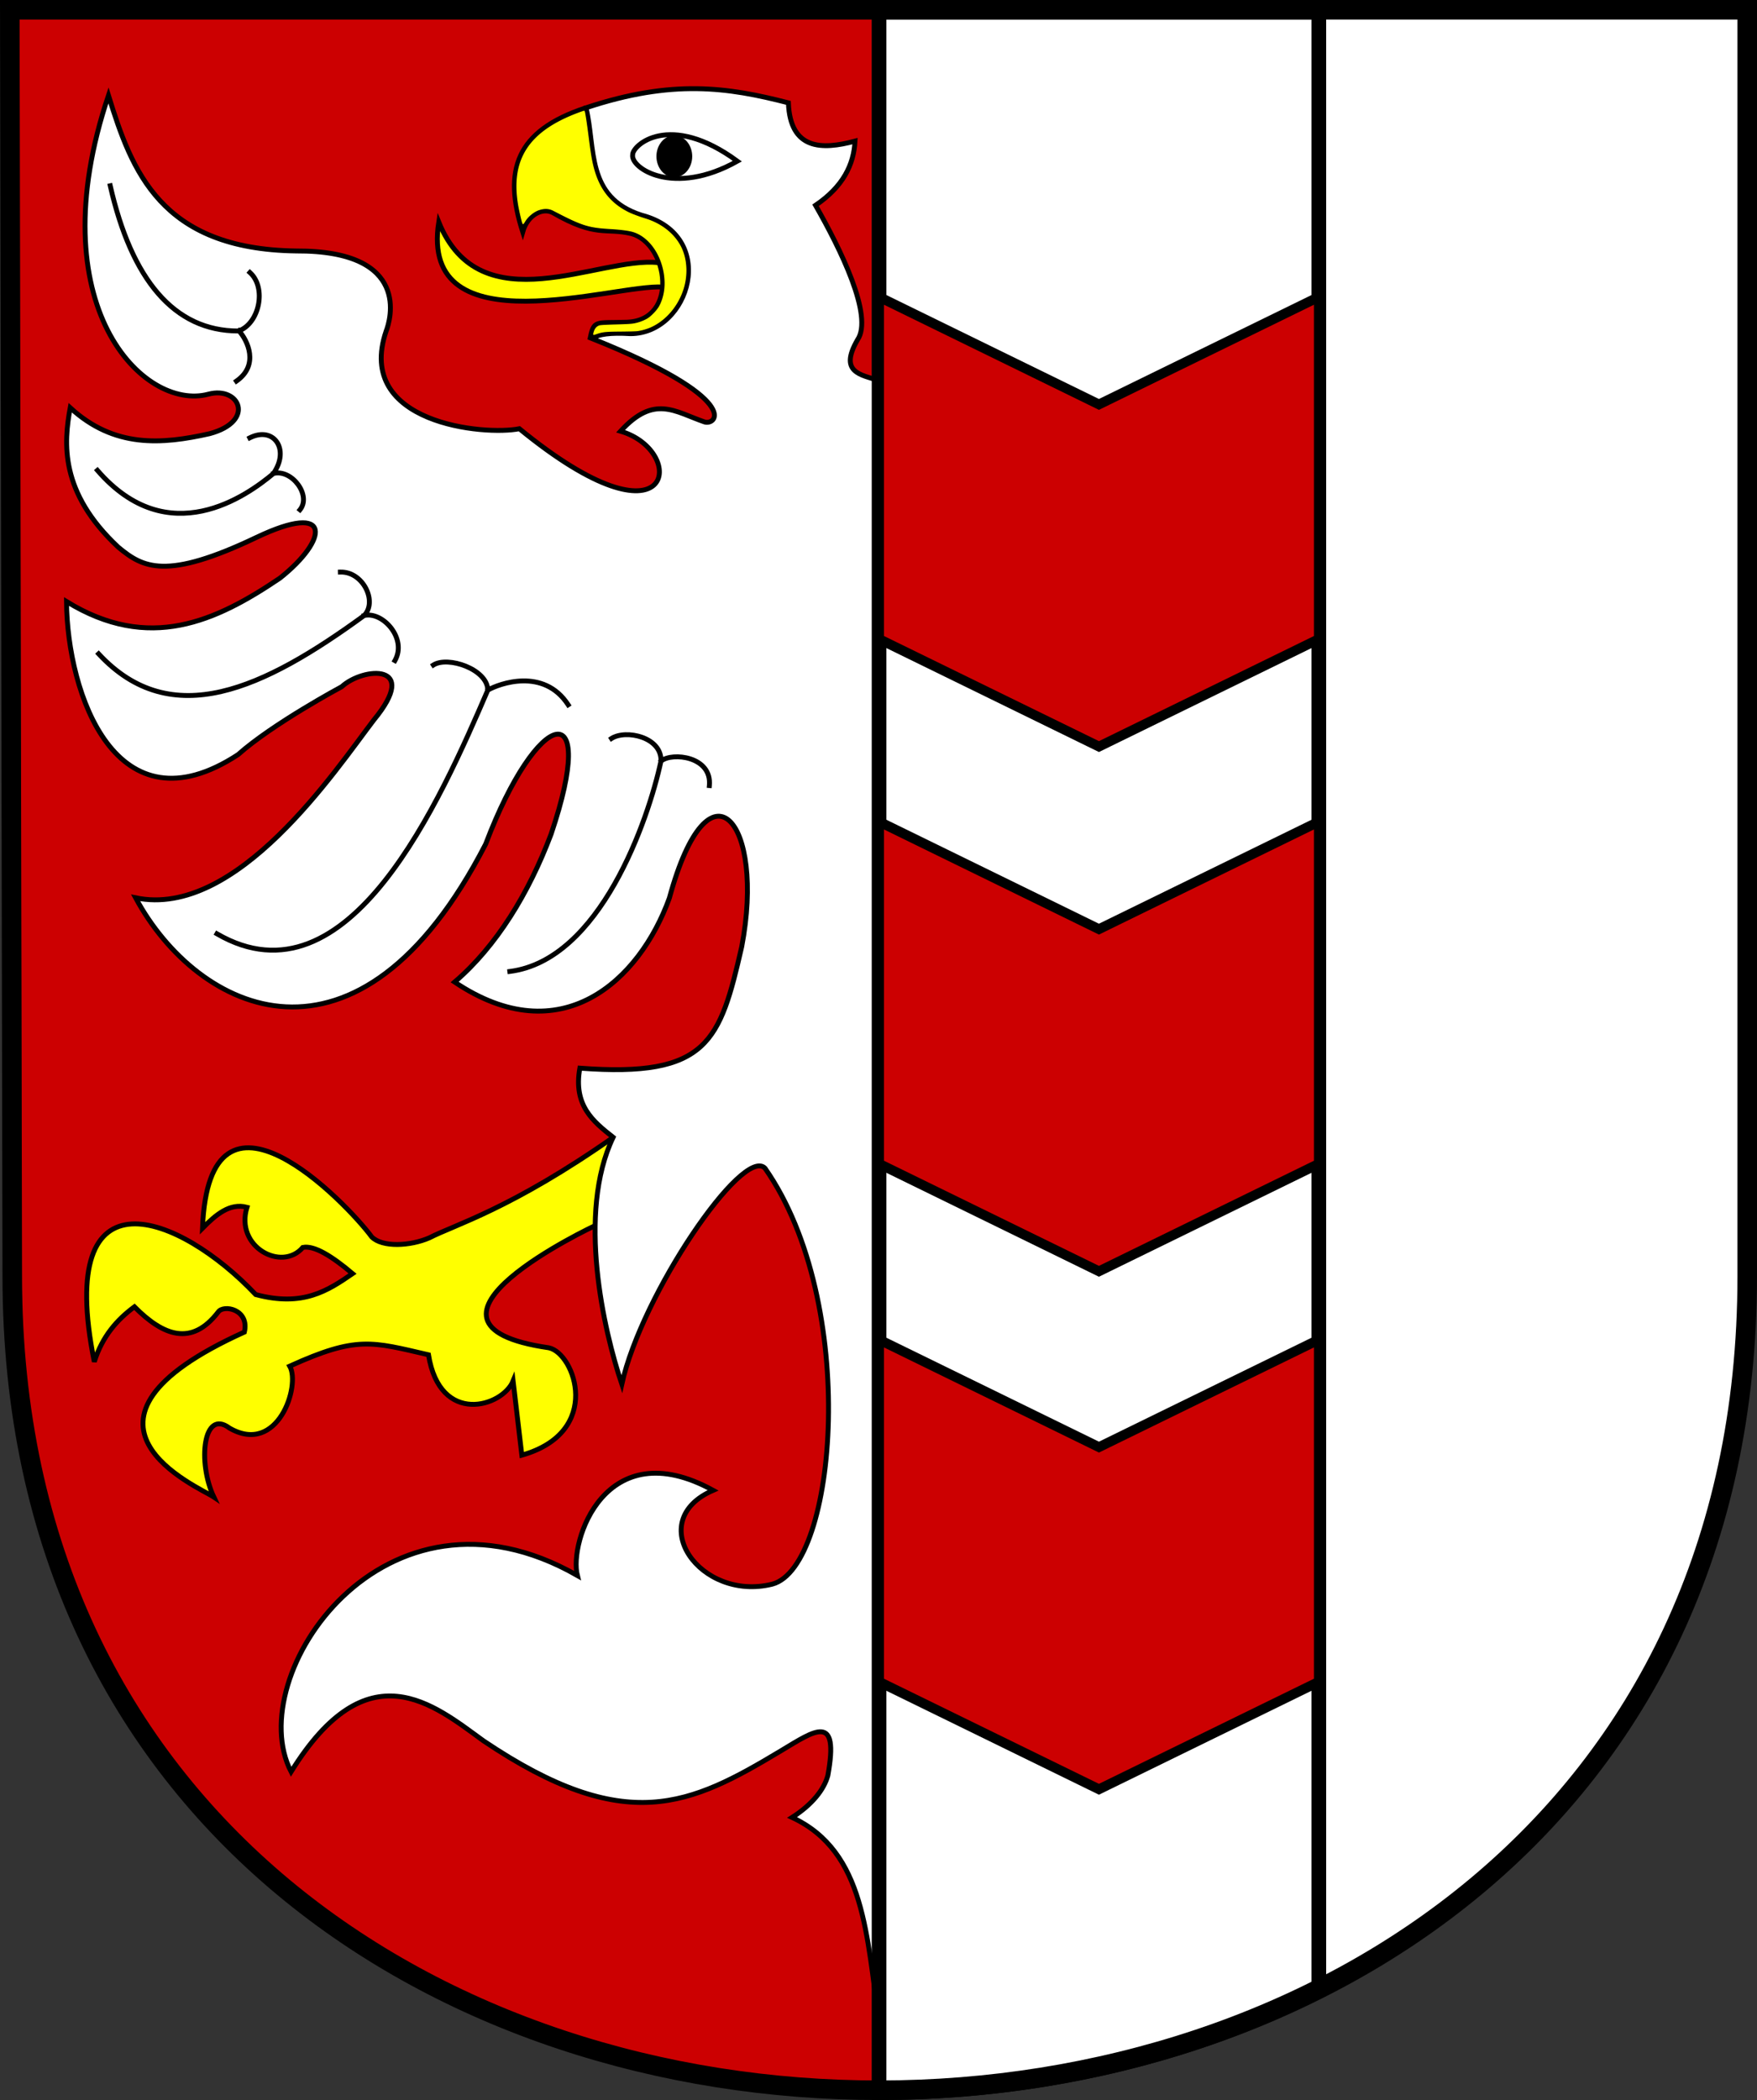 <svg xmlns="http://www.w3.org/2000/svg" width="383.549" height="458.269" viewBox="0 0 359.578 429.627"><rect x="0" y="0" width="359.578" height="429.627" fill="#333333" stroke="none"/><path style="fill:#cc0001;fill-opacity:1;fill-rule:evenodd;stroke:none;stroke-width:1;stroke-linecap:butt;stroke-linejoin:miter;stroke-miterlimit:4;stroke-dasharray:none;stroke-opacity:1" d="m161.05 234.53.507 258.336c0 109.157 86.33 164.407 173.979 165.99V234.53H161.05z" transform="translate(-157.095 -230.623)"/><path style="fill:#fff;fill-opacity:1;fill-rule:evenodd;stroke:none;stroke-width:1.25;stroke-linecap:butt;stroke-linejoin:miter;stroke-miterlimit:4;stroke-dasharray:none;stroke-opacity:1" d="M427.534 232.744v402.817c49.909-25.89 86.36-73.81 86.36-143.713V232.744h-86.36z" transform="translate(-157.095 -230.623)"/><path style="fill:#ff0;fill-opacity:1;fill-rule:evenodd;stroke:#000;stroke-width:1px;stroke-linecap:butt;stroke-linejoin:miter;stroke-opacity:1" d="M291.795 284.353c-12.156-1.315-36.357 12.824-44.911-8.304-4.069 26.185 36.348 12.56 45.848 13.304" transform="translate(-157.095 -230.623)"/><path style="fill:none;fill-opacity:1;fill-rule:evenodd;stroke:#000;stroke-width:1px;stroke-linecap:butt;stroke-linejoin:miter;stroke-opacity:1" d="M276.944 252.701c-14.27 4.718-16.89 12.793-12.873 25.357 1.01-3.559 4.132-5.022 6.161-3.928 8.92 5.15 10.791 3.015 16.072 4.285 7.564 2.027 9.82 17.723-.893 18.125-6.605.213-6.76-.556-7.606 3.6" transform="translate(-157.095 -230.623)"/><path style="fill:#ff0;fill-opacity:1;fill-rule:evenodd;stroke:#000;stroke-width:1px;stroke-linecap:butt;stroke-linejoin:miter;stroke-opacity:1" d="M282.821 463.147c-21.066 14.798-32.742 18.065-37.857 20.715-3.928 1.704-9.618 1.988-11.785-.179-5.05-6.857-33.31-36.316-34.643-1.786 2.775-2.816 5.627-5.223 9.107-4.285-2.523 8.114 7.143 13.271 11.428 8.214 2.335-.463 5.945 1.783 10.179 5.357-5.043 3.463-10.127 6.87-19.821 4.286-15.414-16.318-41.214-26.777-33.036 13.75 1.654-5.24 4.663-8.618 8.214-11.25 5.918 5.96 11.7 8.152 17.143 1.071 1.088-1.594 6.437-.573 5.357 4.107-40.932 18.495-9.176 31.764-6.25 33.75-3.34-7.052-2.203-18.177 3.214-14.107 9.881 5.705 14.58-8.704 12.322-12.678 13.774-6.239 16.79-4.991 28.393-2.322 2.355 14.592 15.15 10.65 17.321 5.357l1.786 15.179c16.682-4.734 10.843-20.835 5.536-21.964-33.586-4.848 9.464-25 9.464-25" transform="translate(-157.095 -230.623)"/><path style="fill:#fff;fill-opacity:1;fill-rule:evenodd;stroke:#000;stroke-width:1px;stroke-linecap:butt;stroke-linejoin:miter;stroke-opacity:1" d="M337 308.484c-3.795-1.204-8.265-1.668-4.416-8.334 3.318-4.832-3.51-18.65-8.586-27.527 5.632-3.826 7.827-8.297 8.08-13.132-6.796 1.822-13.261 1.806-13.636-7.828-12.417-3.2-23.72-4.867-41.416 1.01 1.997 8.193-.114 18.292 11.364 21.97 15.918 4.15 9.882 24.244-2.273 24.244-4.02-.244-6.67.076-7.829 1.01 30.968 12.4 25.486 17.856 22.981 17.047-6.096-2.1-10.272-5.655-17.172 1.894 13.9 4.095 11.118 25.548-20.709-.505-7.075 1.438-33.73-.981-27.274-19.95.86-2.189 5.271-16.535-18.435-16.416-27.763-.39-33.62-16.419-38.386-31.82-14.469 43.037 7.192 64.669 20.456 61.115 6.36-1.704 9.734 5.54.252 8.081-9.828 2.215-19.54 2.957-28.536-5.303-1.314 7.191-2.211 17.269 9.849 28.536 5.042 4.179 9.722 6.843 28.284-2.02 15.704-7.464 14.683.503 4.798 8.334-13.141 8.886-26.787 15.186-43.689 4.798.142 18.971 10.197 47.635 35.103 31.315 7.136-6.353 21.213-13.89 21.213-13.89 4.426-4.06 16.241-4.898 6.566 6.819-7.833 10.255-28.045 40.687-48.74 36.365 12.623 23.438 45.54 39.69 71.647-11.007 10.615-28.009 23.238-31.132 13.385-2.02-4.563 12.106-11.18 22.931-19.742 30.261 21.726 14.618 37.818-.24 43.942-17.172 8.132-29.818 19.72-15.649 14.808 9.964-4.422 19.292-6.866 26.81-33.126 24.825-1.371 7.61 2.694 10.9 6.818 14.142-7.46 15.535-1.915 39.553 1.768 50.507 4.073-18.434 24.763-48.725 29.295-44.194 19.353 27.622 14.78 81.551 1.515 85.106-14.757 3.67-26.507-12.935-12.122-19.193-22.125-12.141-29.526 10.623-27.78 17.425-39.545-22.56-68.729 20.524-58.588 40.153 15.692-25.305 29.156-13.734 39.396-6.313 29.124 19.595 42.29 13.166 60.862 2.02 7.025-4.223 11.934-7.803 9.596 5.05-.772 2.884-3.224 5.974-7.324 8.587 15.078 7.023 15.21 24.475 17.801 41.669z" transform="translate(-157.095 -230.623)"/><ellipse ry="4.286" rx="3.661" cy="212.005" cx="717.098" style="fill:#000;fill-opacity:1;stroke:none;stroke-width:3;stroke-miterlimit:4;stroke-dasharray:none;stroke-opacity:1" transform="translate(-579.095 -180.017)"/><path d="M308 263.594c-13.942-10.214-21.52-3.207-21.429-1.295-.463 2.682 8.338 8.657 21.429 1.295z" style="fill:none;fill-rule:evenodd;stroke:#000;stroke-width:1px;stroke-linecap:butt;stroke-linejoin:miter;stroke-opacity:1" transform="translate(-157.095 -230.623)"/><path style="fill:#ff0;fill-opacity:1;stroke:#ff0;stroke-width:.268;stroke-linecap:square;stroke-linejoin:miter;stroke-miterlimit:4;stroke-dasharray:none;stroke-opacity:1" d="M278.674 298.763c.203-.825.566-1.272 1.181-1.456.18-.054 1.687-.133 3.36-.177 2.41-.064 3.202-.115 3.841-.25a8.824 8.824 0 0 0 2.584-.979c.76-.44 1.97-1.694 2.433-2.518.825-1.472 1.239-3.352 1.158-5.267-.198-4.753-2.887-8.975-6.444-10.119-.892-.287-2.53-.508-4.746-.642-4.568-.275-5.75-.653-11.638-3.716-.92-.48-1.851-.527-3.008-.155-1.078.348-2.33 1.368-2.93 2.387-.147.25-.29.456-.317.457-.075.003-.683-2.586-.88-3.748-1.572-9.285 2.126-14.983 12.175-18.758.635-.238 1.168-.421 1.183-.406.087.087.44 2.366.79 5.102.436 3.41.643 4.689.99 6.108 1.125 4.597 3.399 7.581 7.241 9.502.72.36 2.17.903 3.628 1.36 3.19.996 5.765 3.055 7.087 5.663 1.25 2.467 1.423 5.743.461 8.688-1.1 3.364-3.5 6.183-6.44 7.56-.9.423-2.177.78-3.053.856-.348.03-1.878.064-3.4.075-2.907.023-3.542.09-4.737.502a8.628 8.628 0 0 1-.547.177c-.017 0-.005-.11.029-.246z" transform="translate(-157.095 -230.623)"/><path style="fill:none;fill-rule:evenodd;stroke:#000;stroke-width:1px;stroke-linecap:square;stroke-linejoin:miter;stroke-opacity:1" d="M205.986 298.298c1.793 1.952 4.206 7.007-.505 10.291m-25.824-39.964c4.348 19.108 13.013 29.753 26.263 29.713 4.283-1.533 5.777-8.884 2.321-11.964M213.098 327.477c3.758-.905 7.777 4.507 5.388 7.434m-41.452-8.058c14.527 16.788 30.605 5.168 35.998.664 3.483-4.986.067-9.792-4.822-7.321M231.636 356.547c3.758-.905 8.849 4.685 6.281 9.22m-60.637-1.381c14.932 16.105 33.897 7.062 54.29-7.8 2.854-2.783-.115-9.062-4.822-8.928M256.99 371.777c2.242-1.283 11.374-4.658 16.382 3.033m-71.875 46.854c27.054 15.726 45.892-27.788 55.426-49.847-.05-4.298-8.196-7.043-11.135-5.14M292.43 386.297c2.244-1.826 10.404-.947 9.84 5.043m-40.837 38.025c18.468-2.33 28.34-30.945 30.93-43.028.202-4.93-7.187-6.538-10.125-4.636" transform="translate(-157.095 -230.623)"/><path style="fill:#fff;fill-opacity:1;fill-rule:evenodd;stroke:#000;stroke-width:3;stroke-linecap:butt;stroke-linejoin:miter;stroke-miterlimit:4;stroke-dasharray:none;stroke-opacity:1" d="M337 233.127V658.75c31.292-.01 62.585-6.923 90-20.717V233.127h-90z" transform="translate(-157.095 -230.623)"/><path style="fill:#cc0001;fill-opacity:1;fill-rule:evenodd;stroke:#000;stroke-width:2;stroke-linecap:butt;stroke-linejoin:miter;stroke-miterlimit:4;stroke-dasharray:none;stroke-opacity:1" d="M337 291.362v70l45 22 45-22v-70l-45 22zM337 398.71v70l45 22 45-22v-70l-45 22zM337 504.678v70l45 22 45-22v-70l-45 22z" transform="translate(-157.095 -230.623)"/><path style="fill:none;fill-opacity:1;fill-rule:evenodd;stroke:#000;stroke-width:4;stroke-linecap:butt;stroke-linejoin:miter;stroke-miterlimit:4;stroke-dasharray:none;stroke-opacity:1" d="M159.099 232.623h355.574v259.105c0 221.7-355.069 222.359-355.069 0z" transform="translate(-157.095 -230.623)"/></svg>